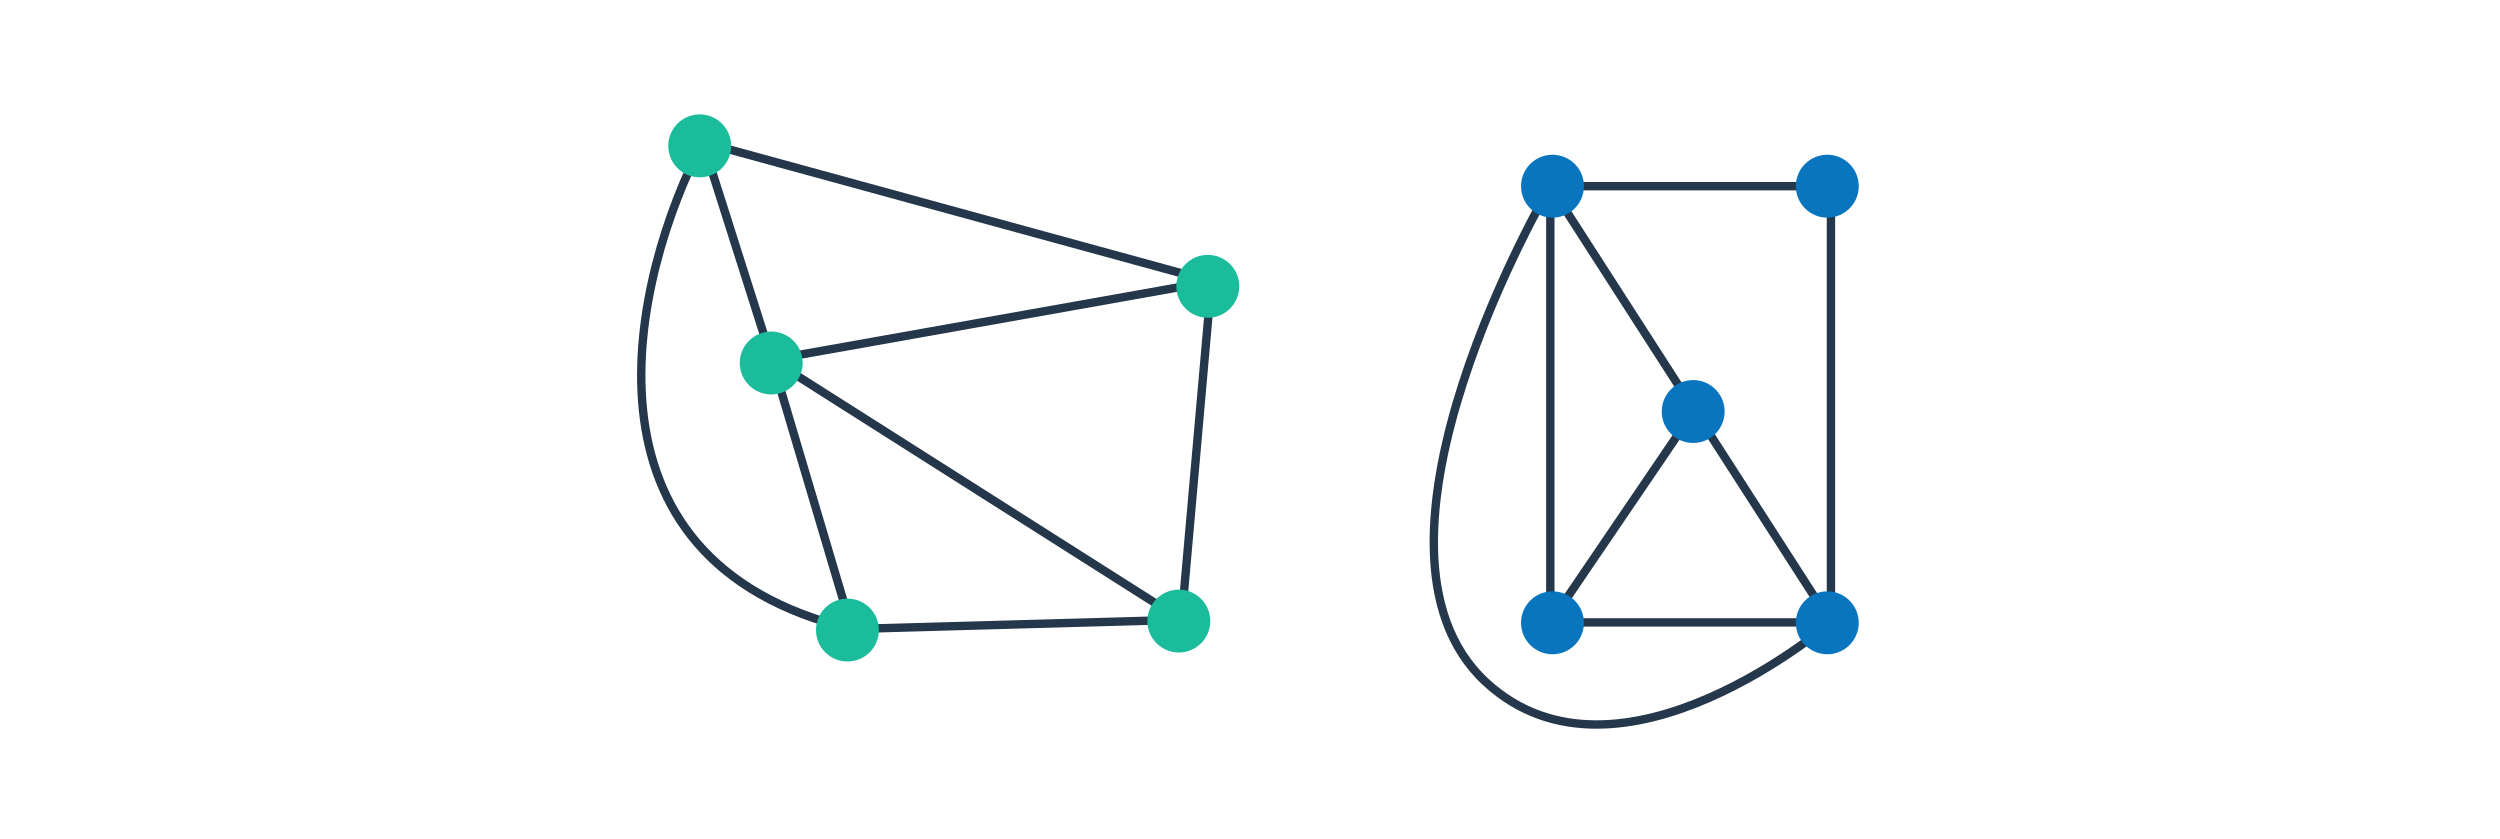 <svg width="596" height="200" viewBox="0 0 596 200" fill="none" xmlns="http://www.w3.org/2000/svg">
<path d="M369.597 44.389H436.497V148.376M369.597 44.389V148.376M369.597 44.389L436.497 148.376M369.597 44.389C369.597 44.389 319.073 130.269 354.299 162.677C385.947 191.793 436.497 148.376 436.497 148.376M436.497 148.376H369.597M369.597 148.376L403.969 97.816" stroke="#25374B" stroke-width="2" stroke-linecap="round" stroke-linejoin="round"/>
<circle cx="370.112" cy="148.477" r="7.5" transform="rotate(-90 370.112 148.477)" fill="#0875BE"/>
<circle cx="435.627" cy="148.477" r="7.5" transform="rotate(-90 435.627 148.477)" fill="#0875BE"/>
<circle cx="435.627" cy="44.389" r="7.5" transform="rotate(-90 435.627 44.389)" fill="#0875BE"/>
<circle cx="370.112" cy="44.389" r="7.5" transform="rotate(-90 370.112 44.389)" fill="#0875BE"/>
<circle cx="403.655" cy="98.106" r="7.5" transform="rotate(-90 403.655 98.106)" fill="#0875BE"/>
<path d="M167.541 33.902L288.808 67.1M167.541 33.902L184.002 85.756M167.541 33.902C150.795 65.819 134.455 133.715 203.056 149.964M288.808 67.1L281.675 147.762M288.808 67.1L184.002 85.756M281.675 147.762L184.002 85.756M281.675 147.762L203.056 149.964M184.002 85.756L203.056 149.964" stroke="#25374B" stroke-width="2" stroke-linecap="round" stroke-linejoin="round"/>
<circle cx="202.03" cy="150.207" r="7.5" transform="rotate(-90 202.03 150.207)" fill="#1ABC9C"/>
<circle cx="166.814" cy="34.773" r="7.5" transform="rotate(-90 166.814 34.773)" fill="#1ABC9C"/>
<circle cx="281.033" cy="148.062" r="7.5" transform="rotate(-90 281.033 148.062)" fill="#1ABC9C"/>
<circle cx="183.859" cy="86.537" r="7.5" transform="rotate(-90 183.859 86.537)" fill="#1ABC9C"/>
<circle cx="287.938" cy="68.26" r="7.5" transform="rotate(-90 287.938 68.26)" fill="#1ABC9C"/>
</svg>
